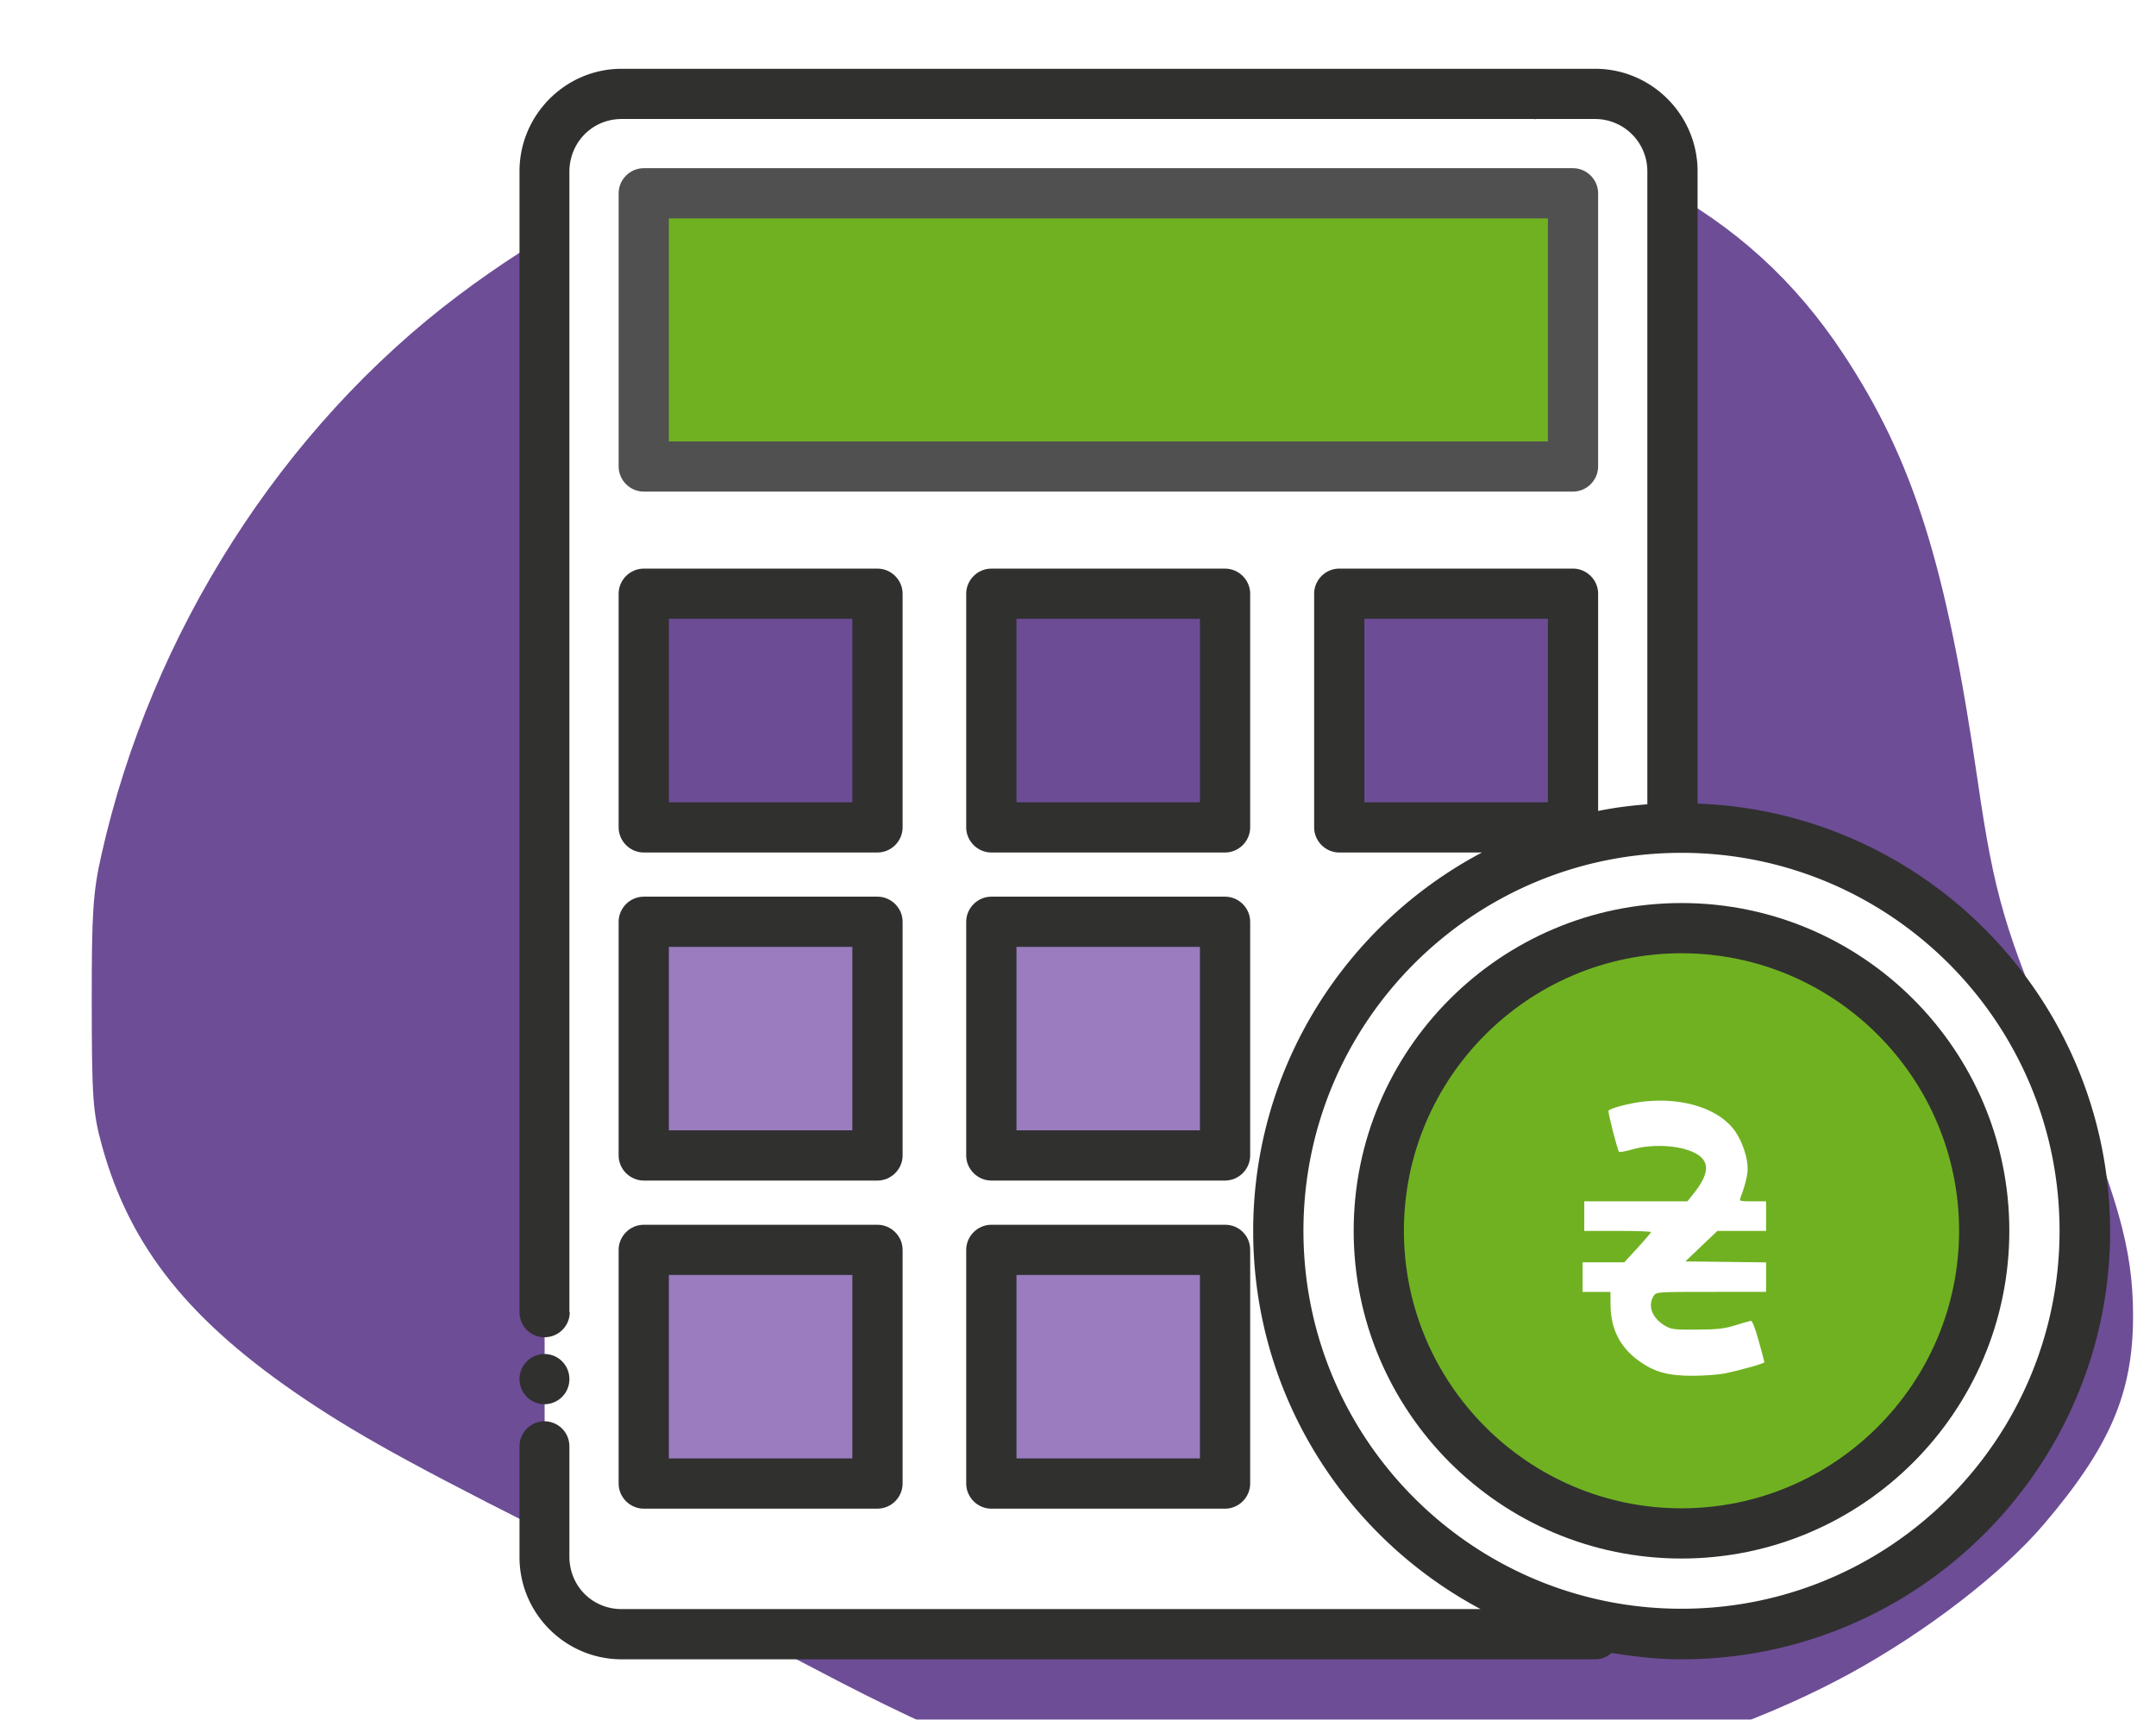 <svg width="94" height="75" fill="none" xmlns="http://www.w3.org/2000/svg"><g filter="url(#a)"><path fill-rule="evenodd" clip-rule="evenodd" d="M40.661.054c-10.008.85-17.748 3.619-24.665 8.82C8.304 14.658 2.59 23.61.422 33.28c-.37 1.648-.426 2.512-.422 6.494.004 4.12.05 4.759.445 6.191C1.667 50.4 4.273 53.65 9.32 57.038c2.535 1.702 5.3 3.203 12.642 6.865 3.228 1.61 7.57 3.826 9.648 4.923 5.77 3.047 9.985 4.718 14.124 5.6 8.294 1.767 22.23-.687 30.933-5.447 3.32-1.816 6.625-4.364 8.459-6.521C88.006 59.07 89 56.743 89 53.388c0-2.973-.685-5.348-3.295-11.424-2.277-5.3-2.76-6.953-3.474-11.876-1.373-9.464-2.816-14.045-5.886-18.686C72.2 5.136 65.891 1.786 55.481.324c-1.538-.216-13-.425-14.82-.27Z" fill="#6D4D96"/></g><path d="M73.312 71.254c9.709 0 17.579-7.87 17.579-17.578 0-9.708-7.87-17.578-17.579-17.578-9.708 0-17.578 7.87-17.578 17.578 0 9.708 7.87 17.578 17.578 17.578Z" fill="#fff"/><path d="M73.312 66.874c-7.27 0-13.198-5.927-13.198-13.198 0-7.27 5.927-13.199 13.198-13.199 7.286 0 13.199 5.928 13.199 13.199 0 7.27-5.913 13.198-13.199 13.198Z" fill="#70B121"/><path d="M58.39 44.405a17.375 17.375 0 0 0-2.656 9.286c0 3.416.963 6.584 2.657 9.285.365.614.774 1.183 1.226 1.738a17.566 17.566 0 0 0 11.067 6.365c-.35.132-.73.19-1.139.19H27.103a3.352 3.352 0 0 1-3.358-3.372V7.467a3.352 3.352 0 0 1 3.358-3.372H69.56a3.365 3.365 0 0 1 3.373 3.372v28.645A17.462 17.462 0 0 0 62.055 40.2a16.568 16.568 0 0 0-3.664 4.205Z" fill="#fff"/><path d="M68.582 8.43H28.067v11.914h40.515V8.431Z" fill="#70B121"/><path d="M38.258 25.893H28.067v10.19h10.19v-10.19ZM53.427 25.893h-10.19v10.19h10.19v-10.19ZM68.582 25.893h-10.19v10.19h10.19v-10.19Z" fill="#6C4D95"/><path d="M38.258 40.2H28.067v10.191h10.19v-10.19ZM53.427 40.2h-10.19v10.191h10.19v-10.19ZM38.258 54.509H28.067v10.19h10.19V54.51ZM53.427 54.509h-10.19v10.19h10.19V54.51Z" fill="#9A7CBF"/><path d="M74.013 35.047V7.467c0-2.452-2-4.467-4.468-4.467H27.103C24.65 3 22.65 5.015 22.65 7.468v49.756c0 .614.482 1.095 1.095 1.095.598 0 1.095-.481 1.095-1.095 0 0 0-.014-.015-.014V7.468c.015-1.27 1.008-2.278 2.278-2.278h39.77c.03 0 .059.015.102 0h2.57a2.28 2.28 0 0 1 2.278 2.278v27.608c-.73.059-1.446.146-2.146.292v-9.475c0-.599-.497-1.095-1.096-1.095h-10.19c-.599 0-1.095.496-1.095 1.095v10.19c0 .6.496 1.096 1.095 1.096h6.22c-5.928 3.139-9.973 9.358-9.973 16.512 0 7.14 4.03 13.345 9.914 16.484h-37.45c-1.27 0-2.262-.993-2.277-2.263v-4.833a1.09 1.09 0 0 0-1.08-1.095c-.613 0-1.095.496-1.095 1.095v4.833c0 2.452 2 4.453 4.453 4.453h42.442c.278 0 .526-.103.715-.278.993.16 2.015.278 3.066.278C83.62 72.365 92 63.985 92 53.69c-.015-10.074-8.016-18.279-17.987-18.644Zm-14.527-8.06h8v8.002h-8v-8.001ZM73.312 70.16c-9.096 0-16.483-7.388-16.483-16.483 0-9.096 7.387-16.484 16.483-16.484s16.483 7.388 16.483 16.484c0 9.095-7.387 16.483-16.483 16.483Z" fill="#30302F"/><path d="M73.312 39.383c-7.884 0-14.293 6.41-14.293 14.293 0 7.884 6.409 14.294 14.293 14.294 7.884 0 14.293-6.41 14.293-14.294s-6.409-14.293-14.293-14.293Zm0 26.397c-6.672 0-12.103-5.432-12.103-12.104 0-6.672 5.43-12.103 12.103-12.103 6.672 0 12.103 5.431 12.103 12.103S79.985 65.78 73.312 65.78Z" fill="#30302F"/><path d="M73.312 48.1a2.246 2.246 0 0 1 2.248 2.233c0 .599.497 1.095 1.095 1.095.599 0 1.095-.496 1.095-1.095 0-2.058-1.43-3.781-3.343-4.278v-.773c0-.6-.496-1.095-1.095-1.095s-1.095.496-1.095 1.095v.773c-1.913.497-3.329 2.22-3.329 4.278 0 2.438 1.986 4.439 4.424 4.439a2.246 2.246 0 0 1 2.248 2.233 2.25 2.25 0 0 1-2.248 2.249 2.237 2.237 0 0 1-2.234-2.249c0-.598-.496-1.095-1.095-1.095-.598 0-1.095.497-1.095 1.095 0 2.059 1.416 3.782 3.329 4.278v.774c0 .599.496 1.095 1.095 1.095s1.095-.496 1.095-1.095v-.76c1.913-.496 3.343-2.218 3.343-4.277a4.433 4.433 0 0 0-4.438-4.424 2.237 2.237 0 0 1-2.234-2.248c0-1.241.993-2.249 2.234-2.249Z" fill="#70B121"/><path fill-rule="evenodd" clip-rule="evenodd" d="M71.642 48.042c-.592.067-1.454.294-1.512.398-.035.063.387 1.711.459 1.79.026.028.277-.015.557-.097.97-.283 2.297-.174 2.9.239.501.343.442.864-.186 1.656l-.29.365h-4.497V53.682h1.455c.8 0 1.454.023 1.454.05 0 .028-.262.336-.582.685l-.582.635H69v1.29h1.213l.006.584c.01 1.022.403 1.809 1.194 2.394.69.51 1.299.684 2.388.68.5-.002 1.121-.047 1.381-.1.677-.136 1.746-.438 1.744-.49 0-.026-.112-.445-.248-.933-.161-.582-.279-.882-.343-.873-.054.007-.36.095-.68.194-.479.15-.775.183-1.673.189-.995.006-1.117-.009-1.393-.172-.558-.33-.763-.868-.493-1.294.113-.18.115-.18 2.509-.18H77v-1.286l-1.759-.022-1.76-.021.698-.665.698-.665H77V52.393h-.59c-.534 0-.585-.014-.534-.141.195-.499.32-.992.321-1.277.004-.48-.226-1.174-.538-1.627-.68-.988-2.27-1.505-4.018-1.306Z" fill="#fff"/><path d="M23.745 61.24a1.09 1.09 0 0 0 1.08-1.095 1.09 1.09 0 0 0-1.08-1.095c-.613 0-1.095.496-1.095 1.095 0 .598.482 1.095 1.095 1.095Z" fill="#30302F"/><path d="M69.677 20.345V8.43c0-.599-.497-1.095-1.095-1.095H28.067c-.599 0-1.095.496-1.095 1.095v11.914c0 .598.496 1.095 1.095 1.095h40.515c.598 0 1.095-.497 1.095-1.096Zm-2.19-1.095H29.162V9.526h38.325v9.724Z" fill="#505050"/><path d="M26.972 36.084c0 .598.496 1.095 1.095 1.095h10.19c.6 0 1.096-.497 1.096-1.095V25.893c0-.599-.497-1.095-1.096-1.095h-10.19c-.599 0-1.095.496-1.095 1.095v10.19Zm2.19-9.096h8v8h-8v-8ZM54.507 25.893c0-.599-.496-1.095-1.095-1.095h-10.19c-.6 0-1.096.496-1.096 1.095v10.19c0 .6.497 1.096 1.096 1.096h10.19c.599 0 1.095-.497 1.095-1.095V25.893Zm-2.19 9.096h-8v-8.001h8v8ZM26.972 50.391c0 .599.496 1.095 1.095 1.095h10.19c.6 0 1.096-.496 1.096-1.095v-10.19c0-.6-.497-1.096-1.096-1.096h-10.19c-.599 0-1.095.497-1.095 1.096v10.19Zm2.19-9.096h8v8.001h-8v-8ZM54.507 40.2c0-.598-.496-1.095-1.095-1.095h-10.19c-.6 0-1.096.497-1.096 1.096v10.19c0 .599.497 1.095 1.096 1.095h10.19c.599 0 1.095-.496 1.095-1.095v-10.19Zm-2.19 9.096h-8v-8h8v8ZM26.972 64.7c0 .599.496 1.095 1.095 1.095h10.19c.6 0 1.096-.496 1.096-1.095V54.51c0-.6-.497-1.096-1.096-1.096h-10.19c-.599 0-1.095.496-1.095 1.095V64.7Zm2.19-9.096h8v8h-8v-8ZM53.412 53.414h-10.19c-.6 0-1.096.496-1.096 1.095V64.7c0 .6.497 1.096 1.096 1.096h10.19c.599 0 1.095-.496 1.095-1.095V54.51c0-.614-.481-1.096-1.095-1.096Zm-1.095 10.19h-8v-8h8v8Z" fill="#30302F"/><defs><filter id="a" x="0" y="0" width="93" height="79" filterUnits="userSpaceOnUse" color-interpolation-filters="sRGB"><feFlood flood-opacity="0" result="BackgroundImageFix"/><feBlend in="SourceGraphic" in2="BackgroundImageFix" result="shape"/><feColorMatrix in="SourceAlpha" values="0 0 0 0 0 0 0 0 0 0 0 0 0 0 0 0 0 0 127 0" result="hardAlpha"/><feOffset dx="4" dy="4"/><feGaussianBlur stdDeviation="5"/><feComposite in2="hardAlpha" operator="arithmetic" k2="-1" k3="1"/><feColorMatrix values="0 0 0 0 0 0 0 0 0 0 0 0 0 0 0 0 0 0 0.25 0"/><feBlend in2="shape" result="effect1_innerShadow_1_3523"/></filter></defs></svg>